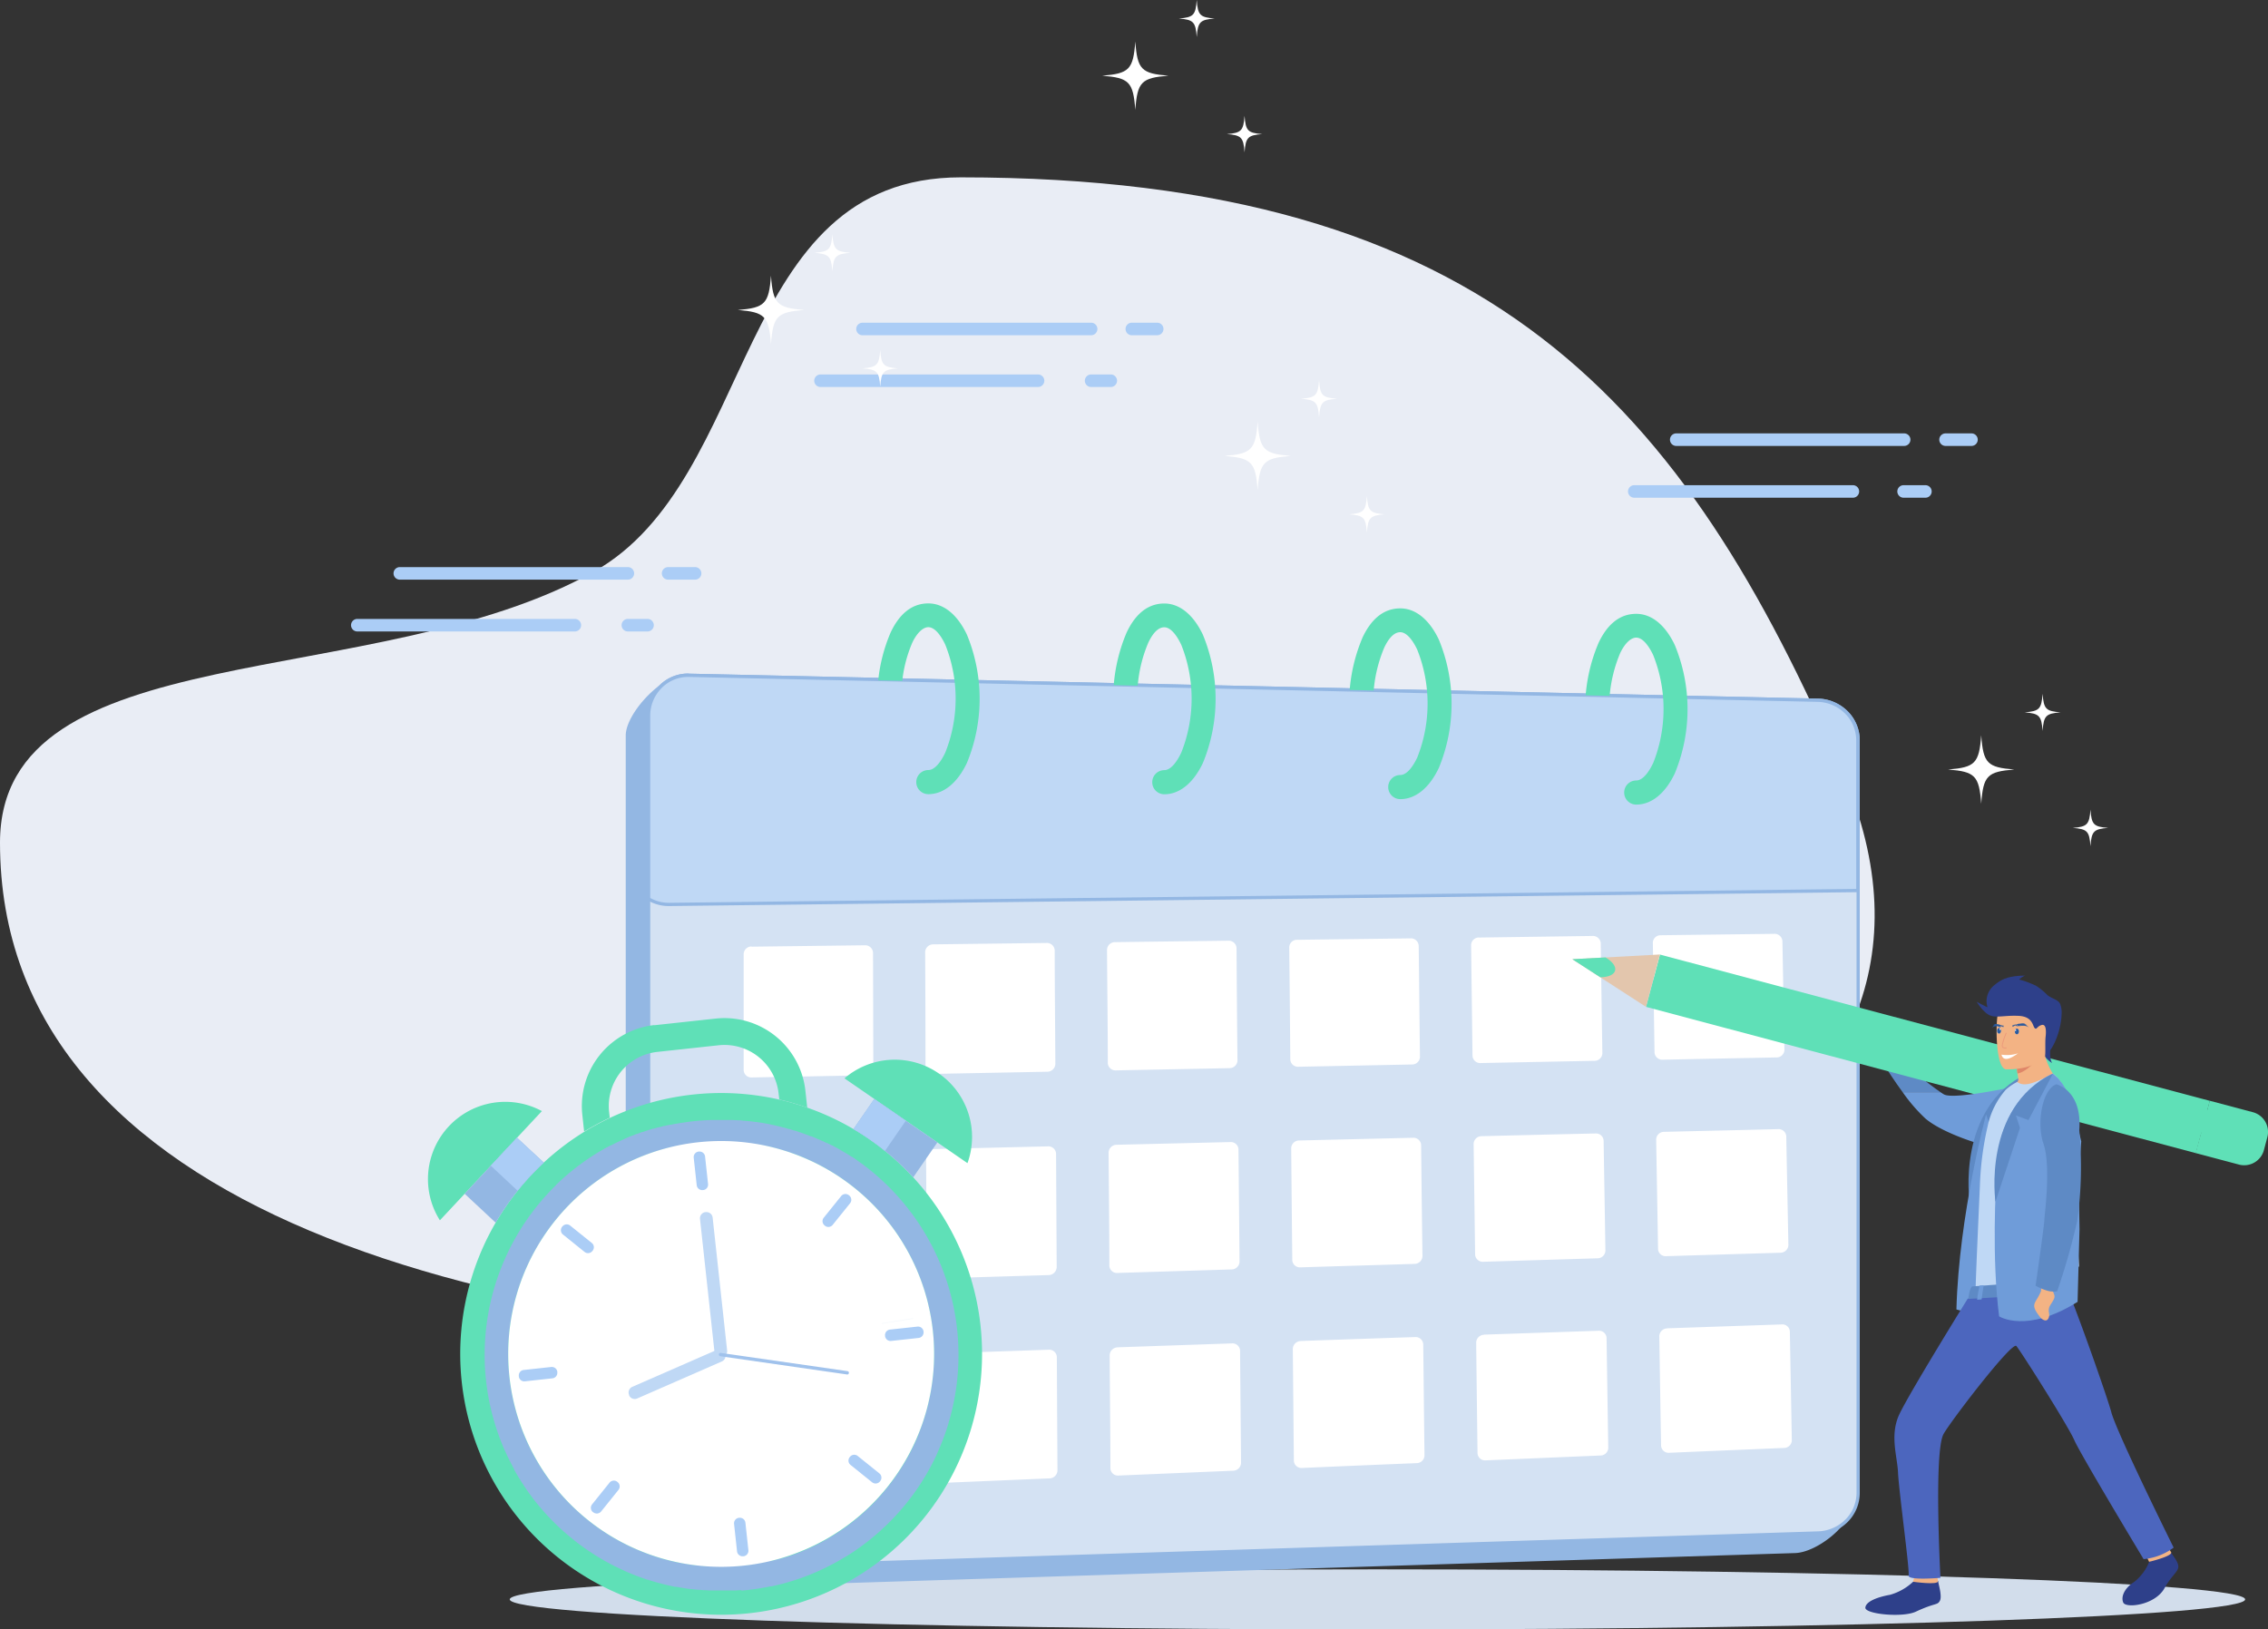 <svg xmlns="http://www.w3.org/2000/svg" viewBox="0 0 470 337.74"><rect x="0" y="0" width="470" height="337.74" fill="#333333" stroke="none"/><defs><style>.cls-1{fill:#e9edf5;}.cls-1,.cls-11,.cls-12,.cls-13,.cls-14,.cls-15,.cls-16,.cls-17,.cls-19,.cls-2,.cls-20,.cls-21,.cls-3,.cls-4,.cls-5,.cls-6,.cls-7,.cls-8,.cls-9{fill-rule:evenodd;}.cls-2{fill:#d2ddeb;}.cls-3{fill:#93b7e3;}.cls-4{fill:#d4e2f3;}.cls-5{fill:#fff;}.cls-6{fill:#bfd8f5;}.cls-10,.cls-7{fill:#5fe0b7;}.cls-8{fill:#5e8ac5;}.cls-9{fill:#f3b384;}.cls-11{fill:#e3c6ad;}.cls-12{fill:#6f9cd9;}.cls-13{fill:#2e408a;}.cls-14{fill:#df8668;}.cls-15{fill:#4c66be;}.cls-16{fill:#5c6298;}.cls-17{fill:#2a599c;}.cls-18{fill:#ec9a7b;}.cls-19{fill:#abcdf6;}.cls-20{fill:#a0c2ec;}.cls-21{fill:#f6f9fc;}</style></defs><g id="Layer_2" data-name="Layer 2"><g id="Layer_1-2" data-name="Layer 1"><path class="cls-1" d="M199.09,36.76c-47.32,0-41.92,62.66-76.08,81.76C77.79,143.8,0,131.28,0,174.66c0,76.17,100.9,103.76,210.86,103.76s203.77-42.24,171-118.2S309.05,36.76,199.09,36.76Z"/><path class="cls-2" d="M285.45,337.74c99,0,179.82-2.8,179.82-6.23s-80.78-6.23-179.82-6.23-179.82,2.8-179.82,6.23S186.41,337.74,285.45,337.74Z"/><path class="cls-3" d="M141.75,140,372,149.3a8.55,8.55,0,0,1,8.33,8.33l3.6,153.69c.1,4.58-7.35,10.45-11.93,10.59l-234,7.4a8.27,8.27,0,0,1-8.33-8.33V152.47C129.66,147.88,137.18,139.83,141.75,140Z"/><path class="cls-4" d="M142.73,140l234,5.17a8.42,8.42,0,0,1,8.33,8.33v156a8.45,8.45,0,0,1-8.33,8.33l-234,7.4a8.27,8.27,0,0,1-8.33-8.33V148.3A8.29,8.29,0,0,1,142.73,140Z"/><path class="cls-3" d="M142.74,139.63l234,5.17a9,9,0,0,1,6.14,2.61h0a8.51,8.51,0,0,1,2.52,6.06v156a8.51,8.51,0,0,1-2.51,6h0a9.06,9.06,0,0,1-6.15,2.63l-234,7.4h-.26a8.27,8.27,0,0,1-5.87-2.49,8.83,8.83,0,0,1-2.55-5.91h0V148.3h0v-.18h0a8.75,8.75,0,0,1,2.55-6,8.33,8.33,0,0,1,5.95-2.51h.18Zm234,5.85-234-5.17h-.17a7.7,7.7,0,0,0-5.47,2.31,8.11,8.11,0,0,0-2.35,5.51v.17h0V317.07a8.15,8.15,0,0,0,2.36,5.45,7.55,7.55,0,0,0,5.38,2.29h.24l234-7.4a8.39,8.39,0,0,0,5.69-2.44h0a7.81,7.81,0,0,0,2.31-5.55v-156a7.89,7.89,0,0,0-2.32-5.58h0A8.3,8.3,0,0,0,376.7,145.48Z"/><path class="cls-5" d="M155.76,196.22l23.48-.29a1.62,1.62,0,0,1,1.68,1.56l.06,23.79a1.69,1.69,0,0,1-1.69,1.6c-7.84.16-15.71.3-23.53.45a1.58,1.58,0,0,1-1.65-1.56v-24a1.62,1.62,0,0,1,1.65-1.59Zm0,42.85c7.84-.2,15.71-.37,23.57-.56A1.61,1.61,0,0,1,181,240c0,7.94,0,15.88,0,23.8a1.7,1.7,0,0,1-1.67,1.61l-23.64.71a1.55,1.55,0,0,1-1.65-1.53v-24a1.64,1.64,0,0,1,1.65-1.6Zm189.12-4.47c7.85-.19,15.71-.36,23.57-.56a1.59,1.59,0,0,1,1.72,1.45c.14,7.55.3,15.08.44,22.61a1.66,1.66,0,0,1-1.68,1.56l-23.63.71a1.57,1.57,0,0,1-1.7-1.45c-.12-7.59-.27-15.18-.39-22.78a1.63,1.63,0,0,1,1.67-1.54Zm-37.82.9q11.76-.3,23.57-.56a1.57,1.57,0,0,1,1.69,1.47c.12,7.62.26,15.23.37,22.84a1.63,1.63,0,0,1-1.67,1.56l-23.64.72a1.59,1.59,0,0,1-1.69-1.47c-.1-7.66-.21-15.34-.31-23a1.64,1.64,0,0,1,1.68-1.56Zm-37.83.89,23.58-.56a1.59,1.59,0,0,1,1.69,1.48q.12,11.55.28,23.08a1.66,1.66,0,0,1-1.67,1.58c-7.89.25-15.77.47-23.64.72a1.58,1.58,0,0,1-1.67-1.48q-.12-11.62-.22-23.25a1.64,1.64,0,0,1,1.65-1.57Zm-37.82.89,23.57-.56a1.58,1.58,0,0,1,1.67,1.5q.12,11.66.22,23.31a1.66,1.66,0,0,1-1.65,1.59l-23.64.73a1.57,1.57,0,0,1-1.69-1.5c0-7.81-.1-15.65-.16-23.48a1.68,1.68,0,0,1,1.68-1.59Zm-37.83.89,23.58-.56a1.59,1.59,0,0,1,1.69,1.52q.06,11.77.13,23.54a1.7,1.7,0,0,1-1.67,1.62l-23.64.71a1.57,1.57,0,0,1-1.69-1.51c0-7.89,0-15.81-.07-23.72a1.67,1.67,0,0,1,1.67-1.6Zm-37.82,43.71,23.66-.81a1.58,1.58,0,0,1,1.69,1.52c0,7.92,0,15.85,0,23.79a1.7,1.7,0,0,1-1.68,1.62l-23.7,1a1.54,1.54,0,0,1-1.67-1.5v-24a1.67,1.67,0,0,1,1.65-1.64Zm189.77-6.56,23.66-.8a1.55,1.55,0,0,1,1.72,1.43q.21,11.3.41,22.61a1.62,1.62,0,0,1-1.65,1.56l-23.7,1a1.57,1.57,0,0,1-1.74-1.42c-.14-7.6-.25-15.19-.37-22.79a1.67,1.67,0,0,1,1.67-1.57Zm-37.95,1.31,23.66-.8a1.56,1.56,0,0,1,1.69,1.45c.12,7.61.23,15.24.35,22.85a1.63,1.63,0,0,1-1.65,1.56l-23.7,1a1.57,1.57,0,0,1-1.74-1.43q-.15-11.52-.28-23a1.67,1.67,0,0,1,1.67-1.6Zm-38,1.32q11.81-.42,23.64-.81a1.58,1.58,0,0,1,1.72,1.47c.09,7.68.16,15.39.26,23.08a1.64,1.64,0,0,1-1.65,1.58q-11.86.48-23.71,1a1.57,1.57,0,0,1-1.71-1.45c-.08-7.76-.14-15.51-.22-23.26a1.68,1.68,0,0,1,1.67-1.6Zm-37.93,1.31,23.64-.81a1.57,1.57,0,0,1,1.69,1.48c.06,7.77.14,15.55.2,23.32a1.67,1.67,0,0,1-1.65,1.59l-23.71,1a1.56,1.56,0,0,1-1.71-1.46c0-7.84-.12-15.66-.15-23.5a1.69,1.69,0,0,1,1.69-1.61Zm-38,1.31q11.83-.4,23.66-.81a1.58,1.58,0,0,1,1.7,1.49q.06,11.78.13,23.56a1.69,1.69,0,0,1-1.68,1.62l-23.7,1a1.56,1.56,0,0,1-1.71-1.47q0-11.88-.07-23.74a1.7,1.7,0,0,1,1.67-1.62Zm150.5-86.72,23.48-.29a1.62,1.62,0,0,1,1.74,1.47l.42,22.62a1.63,1.63,0,0,1-1.68,1.53c-7.84.16-15.71.3-23.53.47a1.61,1.61,0,0,1-1.71-1.48q-.18-11.4-.35-22.79a1.59,1.59,0,0,1,1.63-1.53Zm-37.7.48L330,194a1.62,1.62,0,0,1,1.72,1.48q.16,11.43.34,22.86a1.62,1.62,0,0,1-1.67,1.54l-23.53.46a1.59,1.59,0,0,1-1.71-1.48q-.15-11.52-.29-23a1.6,1.6,0,0,1,1.65-1.54Zm-37.69.47c7.82-.11,15.64-.19,23.49-.3A1.62,1.62,0,0,1,294,196c.1,7.69.16,15.4.26,23.09a1.62,1.62,0,0,1-1.67,1.55l-23.53.47a1.58,1.58,0,0,1-1.67-1.5q-.09-11.64-.22-23.27a1.6,1.6,0,0,1,1.63-1.55Zm-37.67.48c7.82-.11,15.64-.19,23.48-.3a1.62,1.62,0,0,1,1.68,1.52q.07,11.67.19,23.33a1.64,1.64,0,0,1-1.65,1.57l-23.53.46a1.59,1.59,0,0,1-1.69-1.51c0-7.84-.12-15.67-.16-23.49a1.64,1.64,0,0,1,1.68-1.58Zm-37.7.46,23.49-.29a1.61,1.61,0,0,1,1.69,1.53c0,7.87.1,15.72.13,23.57a1.67,1.67,0,0,1-1.69,1.59l-23.53.45a1.59,1.59,0,0,1-1.69-1.52q0-11.88-.07-23.74A1.66,1.66,0,0,1,193.45,195.74Z"/><path class="cls-6" d="M142.73,140l234,5.17a8.42,8.42,0,0,1,8.33,8.33v31.11h0l-246.35,2.88a8.14,8.14,0,0,1-4.26-1.14v-38A8.29,8.29,0,0,1,142.73,140Z"/><path class="cls-3" d="M142.74,139.63l234,5.17a9,9,0,0,1,6.14,2.61,8.51,8.51,0,0,1,2.52,6.06v31.45H385l-246.35,2.88a8.27,8.27,0,0,1-2.29-.29,8.44,8.44,0,0,1-2.14-.9l-.17-.1V148.3h0v-.18h0a8.75,8.75,0,0,1,2.55-6,8.33,8.33,0,0,1,5.95-2.51h.18Zm234,5.85-234-5.17h-.18a7.69,7.69,0,0,0-5.46,2.31,8.11,8.11,0,0,0-2.35,5.51v.17h0v37.83a8.17,8.17,0,0,0,1.81.73,7.73,7.73,0,0,0,2.11.27l246-2.88V153.47a7.89,7.89,0,0,0-2.32-5.58A8.32,8.32,0,0,0,376.7,145.48Z"/><path class="cls-7" d="M328.6,144.11a34.73,34.73,0,0,1,2.68-10.88c1.64-3.48,4.12-6,7.8-6,3.3,0,6.11,2.48,8,6.49a34.84,34.84,0,0,1,0,26.56c-1.89,4-4.7,6.49-8,6.49a2.48,2.48,0,1,1,0-5c1.2,0,2.46-1.4,3.52-3.64a30.2,30.2,0,0,0,0-22.33c-1.06-2.25-2.32-3.64-3.52-3.64s-2.45,1.36-3.32,3.19a29.11,29.11,0,0,0-2.19,8.88l-5-.11ZM182,141a33.74,33.74,0,0,1,2.58-9.93c1.64-3.47,4.12-6,7.8-6,3.29,0,6.11,2.48,8,6.49a34.84,34.84,0,0,1,0,26.56c-1.89,4-4.71,6.49-8,6.49a2.49,2.49,0,1,1,0-5c1.2,0,2.46-1.39,3.52-3.64a30.2,30.2,0,0,0,0-22.33c-1.06-2.25-2.32-3.64-3.52-3.64s-2.45,1.36-3.32,3.2a27.62,27.62,0,0,0-2.08,7.91l-5-.1Zm48.8,1a34.9,34.9,0,0,1,2.68-10.91c1.64-3.47,4.12-6,7.8-6,3.29,0,6.11,2.48,8,6.48a34.87,34.87,0,0,1,0,26.57c-1.89,4-4.71,6.49-8,6.49a2.49,2.49,0,0,1,0-5c1.2,0,2.46-1.39,3.52-3.64a30.2,30.2,0,0,0,0-22.33c-1.06-2.25-2.32-3.64-3.52-3.64-1.35,0-2.45,1.36-3.32,3.19a29,29,0,0,0-2.19,8.9l-5-.1Zm48.9,1a34.84,34.84,0,0,1,2.68-10.9c1.64-3.47,4.12-6,7.8-6,3.29,0,6.11,2.48,8,6.49a34.84,34.84,0,0,1,0,26.56c-1.89,4-4.71,6.49-8,6.49a2.49,2.49,0,0,1,0-5c1.2,0,2.46-1.39,3.52-3.63a30.22,30.22,0,0,0,0-22.34c-1.06-2.24-2.32-3.63-3.52-3.63-1.35,0-2.45,1.35-3.32,3.19a29.17,29.17,0,0,0-2.19,8.89Z"/><path class="cls-8" d="M402.13,226.38c-2.63-1.8-8.25-6.37-8.25-6.37l-2.73,1.79s1.36,2.16,3.14,4.58Z"/><path class="cls-9" d="M370.65,213.28a31,31,0,0,0-3-3.23,5.68,5.68,0,0,0-3,.51,2.89,2.89,0,0,0-.26,2.35c.24.37,1.14,0,1.55.19a4.8,4.8,0,0,1,.9.73,14.57,14.57,0,0,0,1.51,1.08Z"/><rect class="cls-10" x="393.9" y="159.47" width="11.22" height="117.91" transform="translate(85.72 548.35) rotate(-75.1)"/><rect class="cls-10" x="397.1" y="159.47" width="4.83" height="117.91" transform="matrix(0.26, -0.97, 0.97, 0.26, 85.7, 548.33)"/><polygon class="cls-11" points="341.1 208.69 325.84 198.82 343.99 197.84 341.1 208.69"/><path class="cls-7" d="M457.93,228.16l8.94,2.37a4.24,4.24,0,0,1,3,5.16l-.72,2.7a4.23,4.23,0,0,1-5.15,3L455,239Z"/><path class="cls-7" d="M332.72,198.45l-6.88.37,5.79,3.74c1.63,0,2.84-.52,3.07-1.38S334.12,199.28,332.72,198.45Z"/><path class="cls-12" d="M419.71,224.76s-14.75,3.36-16.9,2.06c-.19-.11-.42-.26-.68-.44h-7.84a34.74,34.74,0,0,0,4.69,5.44c3.33,2.85,10.16,4.93,10.16,4.93Z"/><path class="cls-13" d="M425.08,215.89c-1.18-.55-2-.43-2.44.35a5.64,5.64,0,0,0,2.62,4.1C424.78,219.53,424.72,218.05,425.08,215.89Z"/><path class="cls-8" d="M420,222.54,415,232.16l-1.22.09-.54,1.53-5.08,15.32S405.31,229.64,420,222.54Z"/><path class="cls-12" d="M411.58,231s-5.61,20.68-6.15,40.41c0,0,4.65,1.62,12,.33S411.58,231,411.58,231Z"/><path class="cls-9" d="M415.49,226.44c4.21,1.33,11.5-2.26,11.5-2.26a5.65,5.65,0,0,1-1.56-1.64,13.64,13.64,0,0,1-2.12-7.33l-3.26,2.62-2.21,1.79a26.85,26.85,0,0,0,.25,2.89c.05.33.1.7.16,1.08a.78.78,0,0,1-.36.79A10,10,0,0,0,415.49,226.44Z"/><path class="cls-6" d="M409.43,267.11a14,14,0,0,0,2.05,0c1.59,0,4.77-.54,8.67-.94a29.24,29.24,0,0,0,9.33-2.69c.42-.19,1.37-.7,1.35-1.16s-.07-1.25-.13-2.17a115.92,115.92,0,0,1-.23-15.19c.07-1.19.1-2.37.11-3.54,0-8.68-1.69-16.31-5.15-18.89a28.37,28.37,0,0,1-4.08,1.88c-1.64.53-2.48.42-3.33-.14a10.2,10.2,0,0,0-2.35,1.59,16.66,16.66,0,0,0-3.76,7.54,64.29,64.29,0,0,0-1.62,12.5C410.19,248.35,409.33,267,409.43,267.11Z"/><path class="cls-14" d="M417.84,219.62a26.85,26.85,0,0,0,.25,2.89c2.45-.42,5.23-4.38,5.23-4.38a7.87,7.87,0,0,0-3.27-.3Z"/><path class="cls-9" d="M415.62,221.64s8.21.46,9-4.85,2.43-8.69-3-9.81-6.75.74-7.44,2.44S413.43,221.13,415.62,221.64Z"/><path class="cls-13" d="M423.71,218.87c.27.24.06-2.73.2-3.93s.14-2.77-.84-2.48-1,1.07-1.43.62-.4-2.38-3.31-2.52-4.64.48-6-.12-2.71-2.81-2.71-2.81,1.67.91,2.25,1.14a4.23,4.23,0,0,1,1.6-4.71c2.65-2.16,5.63-1,8.39.22a12.64,12.64,0,0,1,2.4,1.95c.91.76,2.21.94,2.64,1.8a4.93,4.93,0,0,1,.33,2.17C427.16,213.16,425.7,217.54,423.71,218.87Z"/><path class="cls-13" d="M396.45,327.86a11.57,11.57,0,0,1-4.78,2.7c-2.37.42-5,1.31-5.11,2.66s7.7,2.12,10.45.84c4.09-1.91,4.48-1.28,5-2.28s-.4-3.74-.36-4.06S396.45,327.86,396.45,327.86Z"/><path class="cls-9" d="M396.75,326.74l-.3,1.12c.05,0,5.29.75,5.16-.14-.1-.72-.26-1.5-.26-1.5Z"/><path class="cls-13" d="M445.36,323.77a10.05,10.05,0,0,1-3.1,4.13c-1.94,1.23-2.79,3-2.26,4.26s6.62.56,8.57-3c1.33-2.46,2.85-3.38,2.85-4.45s-1.4-2.58-1.5-2.89S445.36,323.77,445.36,323.77Z"/><path class="cls-9" d="M444.88,322.72l.48,1c.05,0,5-1.2,4.56-2a7.4,7.4,0,0,0-1-1.28Z"/><path class="cls-15" d="M407.75,269.22s-11.93,19.25-14.14,23.91c-2.05,4.32-.42,8.75-.28,12.09.17,3.83,2.44,20.21,2.19,21.32s6.6.5,6.6.5-1.4-26,.63-29.78c1.35-2.5,14.2-19.3,15.1-18.27s10.67,16.46,12,19.49c1.21,2.84,14.37,24.69,14.37,24.69a12.4,12.4,0,0,0,6.23-2.39s-11.9-24-12.94-28.14c-.53-2.08-5.57-16.71-9.32-26.14C426.19,261.51,407.75,269.22,407.75,269.22Z"/><path class="cls-8" d="M408.62,266.65s-.49.47-.73,2.58c0,0,19.05-1,21.1-1.66,0,0,.2-2.33-.22-2.39S408.62,266.65,408.62,266.65Z"/><path class="cls-12" d="M410.22,266.46s-.45,2.13-.5,2.94l.93-.06s.34-2.68.46-2.95Z"/><path class="cls-16" d="M417.66,265.31s-2.72.29-3.62.5l.12,2.76,3.56-.35Z"/><path class="cls-12" d="M430.54,269.84c-10.63,6.66-16.26,3-16.26,3-1.56-12.16-.7-26.83-.49-30.41.51-15.72,11.64-19.91,11.64-19.91l1.1,1,.92,1.19L429,227.2l2.3,9.38-.54,6.68.18,11.51Z"/><path class="cls-9" d="M422.86,265.9a5.42,5.42,0,0,1,.09,1.73c-1.09,2.73-2.47,2.51-.07,5.5,0,0,1.08,1.16,1.61.14s-.41-1.51.47-2.87c1-1.57,1-1.59.33-3l-.13-1.55Z"/><path class="cls-8" d="M424.35,267.55a11.43,11.43,0,0,1-2.51-1.06s1.79-12.47,1.82-13.68c0-.78,1.41-11-.17-15.68s-.1-11.51,2.66-12.38c0,0,5.39,1.2,4.74,9.54a81.42,81.42,0,0,1-.41,18.71,137.53,137.53,0,0,1-4.18,14.66A4.88,4.88,0,0,1,424.35,267.55Z"/><path class="cls-8" d="M425.43,222.54l-5.07,9.62-2.6-.95.84,2.57-5.08,15.32S410.71,229.64,425.43,222.54Z"/><path class="cls-13" d="M419.64,206.91c-2.87,1.45-5.11,1.57-7.55-.23,1.12-2.14,1.54-4.39,7.55-4.47Q416.19,203.88,419.64,206.91Z"/><path class="cls-6" d="M417.91,213.21c.23,0,.43.2.46.52s-.15.61-.38.64-.43-.2-.46-.52S417.68,213.24,417.91,213.21Z"/><path class="cls-17" d="M418,214.37c.23,0,.4-.32.38-.64s-.23-.55-.46-.52a.37.37,0,0,0-.25.16h0c.08,0,.14.06.15.17a.2.2,0,0,1-.12.21c-.08,0-.14-.07-.15-.17v0a.8.8,0,0,0,0,.31C417.56,214.17,417.76,214.41,418,214.37Z"/><path class="cls-17" d="M417.18,212.82l0,0a.68.68,0,0,1,.09-.17.34.34,0,0,0-.06.06l-.05.1a.43.43,0,0,1,0-.11.56.56,0,0,0,0,.12.54.54,0,0,1,.05-.22.33.33,0,0,0-.08.2.15.15,0,0,1,0-.09.12.12,0,0,0,0,.1l0,0s0,0,0,.06a.5.5,0,0,1-.14-.27.37.37,0,0,0,.05.11,1.1,1.1,0,0,1,0-.18.58.58,0,0,1,0,.14.34.34,0,0,0,0,.12.61.61,0,0,1,0-.27v0a.71.71,0,0,0,0,.15c0-.08,0-.17.07-.23a1,1,0,0,0,0,.1s.05-.12.11-.12a.44.44,0,0,0-.08.1.26.26,0,0,0,0,.15.33.33,0,0,1,.23-.28s-.12.08-.13.12h0l-.06.08s0,0,0,.06a.1.1,0,0,0,0,0v0h0a.39.39,0,0,1,.12-.23.56.56,0,0,1,.2-.11h0l0,0a.47.47,0,0,0-.26.29h0a.57.57,0,0,1,.08-.13l.12-.11a.56.56,0,0,1,.3-.08.56.56,0,0,0-.21.06.33.33,0,0,0-.17.12l.07,0a1.34,1.34,0,0,1,.54-.16.92.92,0,0,0-.29.11l.05,0,0,0,0,0a.72.72,0,0,0-.23.23.23.23,0,0,1,.07-.07l.07-.06a.91.91,0,0,1,.16-.11,1.35,1.35,0,0,1,.35-.14.1.1,0,0,0-.05,0,2.87,2.87,0,0,1,.53-.11l-.21.05-.06,0,.2,0a2.35,2.35,0,0,1,.6-.08,1,1,0,0,1,.45.08.88.88,0,0,1,.28.17l.07.07c-.06,0-.2-.18-.34-.21a2,2,0,0,1,.53.43l-.14-.13-.15-.11a1.65,1.65,0,0,0-.37-.2.67.67,0,0,0,.14.09,4.89,4.89,0,0,1,.74.55l.1.1-.15-.11a1.81,1.81,0,0,0-.54-.31,4.66,4.66,0,0,1,.55.33l-.32-.18a1.86,1.86,0,0,0-.37-.14,3,3,0,0,1,.69.35l-.18-.09-.19-.08a1.55,1.55,0,0,0-.42-.12,2.1,2.1,0,0,0-.56,0l-.17,0a.8.8,0,0,1,.15,0l.33,0h.17a2.21,2.21,0,0,0-.35,0h0a.75.75,0,0,0-.26,0l-.24.08a.1.1,0,0,0,.05,0l-.18,0,.22-.09-.14,0-.22.07a.93.93,0,0,1-.23,0l.13,0,.12,0,.06,0,.18-.08a1.1,1.1,0,0,1,.53-.11,1.08,1.08,0,0,0-.55.09l-.25.11-.06,0-.18.07h0a.37.37,0,0,1-.11.05c.06-.06.21-.11.26-.19a.7.7,0,0,0-.16.1l-.05,0a.66.66,0,0,1,.18-.19l.07-.05c-.06,0-.13.07-.17.11a.44.44,0,0,0-.12.15h0l.05-.1a1.46,1.46,0,0,0-.09.13.84.84,0,0,1,.06-.14l0,0a.88.88,0,0,1,.27-.24.59.59,0,0,0-.29.22.47.47,0,0,1-.07.12l0-.08h0l0,.05a.67.67,0,0,1,.13-.22l-.06,0-.05.06a.8.8,0,0,0-.08.16s0-.07,0-.1h0s0,.06-.06.09v-.06l0,.06c0-.06,0-.09,0-.14a.23.23,0,0,0-.06.12.11.11,0,0,1,0-.08l-.05.05,0,0a.45.45,0,0,1,.06-.12.32.32,0,0,0-.1.13.54.54,0,0,1,.08-.19c-.05,0-.08.16-.11.19v-.07h0l0,.07v-.08s0,.05,0,.08a.54.54,0,0,1,0-.11v0s0,.05-.05.08l0-.07h0Z"/><path class="cls-6" d="M414.22,213.08c-.22,0-.37.32-.35.64s.21.56.43.52.37-.32.34-.64S414.43,213.05,414.22,213.08Z"/><path class="cls-17" d="M414.3,214.24c-.22,0-.41-.2-.43-.52s.13-.61.35-.64a.31.31,0,0,1,.24.08h0c-.07,0-.12.11-.11.21s.07.18.14.17.12-.1.11-.21v0a.65.65,0,0,1,.07.29C414.67,213.92,414.51,214.21,414.3,214.24Z"/><path class="cls-17" d="M415.12,212.9l0,0a.87.87,0,0,0-.07-.17.13.13,0,0,1,0,.06.3.3,0,0,1,0,.1s0-.07,0-.1a.36.36,0,0,1,0,.11.53.53,0,0,0,0-.22.52.52,0,0,1,.06.2.28.28,0,0,0,0-.09.34.34,0,0,1,0,.1l0,0s0,0,0,.06a.55.55,0,0,0,.1-.27.36.36,0,0,1,0,.11.55.55,0,0,0,0-.18s0,.1,0,.14a.68.68,0,0,1,0,.12,1.2,1.2,0,0,0,0-.27v0a.75.75,0,0,1,0,.15.44.44,0,0,0-.06-.23.42.42,0,0,1,0,.1s0-.11-.09-.12a.44.44,0,0,1,.06.1.25.25,0,0,1,0,.15c0-.16-.09-.25-.16-.28a.54.54,0,0,1,.09.12h0s0,0,0,0a.59.59,0,0,1,0,.08s0,0,0,.06v.05h0a.45.45,0,0,0-.1-.23.36.36,0,0,0-.14-.11h0l0,0a.41.41,0,0,1,.18.29h0a.31.31,0,0,0-.06-.13.44.44,0,0,0-.08-.1.36.36,0,0,0-.22-.09l.15.06a.28.28,0,0,1,.12.12l-.05,0a.89.89,0,0,0-.38-.16.84.84,0,0,1,.21.11h-.05a.05.05,0,0,1,0,0l0,0a.48.48,0,0,1,.17.22l-.05-.07,0-.06a1.06,1.06,0,0,0-.12-.1.89.89,0,0,0-.25-.14s0,0,0,0-.2-.09-.39-.11l.15.05.05,0-.14,0a1.26,1.26,0,0,0-.43-.08.49.49,0,0,0-.33.08.79.79,0,0,0-.2.17l0,.07s.14-.18.24-.21a1.53,1.53,0,0,0-.37.43l.09-.13a1.14,1.14,0,0,0,.11-.11,1.21,1.21,0,0,1,.26-.2.43.43,0,0,1-.1.09,4.55,4.55,0,0,0-.52.55l-.07.11s.08-.1.11-.12a1.24,1.24,0,0,1,.38-.31,3.12,3.12,0,0,0-.39.33l.23-.18a.94.94,0,0,1,.26-.14,2,2,0,0,0-.49.35l.13-.09.13-.08a.94.94,0,0,1,.3-.12,1.08,1.08,0,0,1,.4,0l.12,0a.2.2,0,0,0-.11,0,.85.85,0,0,0-.23,0h-.12a.75.75,0,0,1,.24,0h0a.68.68,0,0,1,.19,0l.16.09,0,0,.13.05-.16-.09s.07,0,.1,0l.16.06a.32.32,0,0,0,.16,0l-.09,0-.09,0s0,0,0,0l-.13-.08c-.08,0-.3-.14-.38-.11.11-.05.32,0,.4.1l.17.11.05,0a.57.57,0,0,0,.13.08v0h0l.08,0c0-.06-.15-.11-.19-.19a1.06,1.06,0,0,1,.12.1l0,0a.91.91,0,0,0-.13-.19l-.05,0s.09.07.12.11a1.19,1.19,0,0,1,.09.15h0l0-.11s.06.11.06.14a.47.47,0,0,0,0-.14l0,0a1,1,0,0,0-.2-.24c.06,0,.17.14.21.22s0,.09,0,.12l0-.08h0l0,0a.5.5,0,0,0-.09-.22l0,0,0,.06.06.17a.36.36,0,0,0,0-.1h0a.59.59,0,0,1,0,.08v-.06l0,.06,0-.13a.38.38,0,0,1,.05.11s0-.05,0-.08l0,.05,0,0a.25.25,0,0,0,0-.12s.05.08.07.14a.39.39,0,0,0-.06-.2s.06.16.08.19v-.06h0l0,.06v-.08a.41.41,0,0,0,0,.08s0-.07,0-.1h0a.59.59,0,0,0,0,.08l0-.07h0Z"/><path class="cls-18" d="M415.76,217.31l-.05,0-.15,0c-.24,0-.68,0-.73-.6a11.32,11.32,0,0,1,.84-2.63.09.09,0,0,1,.13.13,14.27,14.27,0,0,0-.79,2.48c0,.41.31.43.55.44a.43.43,0,0,1,.25,0,.1.1,0,0,1,0,.13A.12.12,0,0,1,415.76,217.31Z"/><path class="cls-5" d="M418.2,218.32q-2.94,2.18-3.43.28A7.39,7.39,0,0,0,418.2,218.32Z"/><path class="cls-7" d="M203.2,274.81a54.07,54.07,0,1,1-59.58-47.94A54.07,54.07,0,0,1,203.2,274.81Z"/><path class="cls-3" d="M153.58,329.6l-.36,0-.81.05-.41,0-.78,0-.39,0h-2.59l-.84,0-.39,0-.77-.05-.39,0-.84-.07-.28,0-1.13-.12-.19,0-.93-.12-.34-.05-.78-.13-.36-.06-.81-.15-.3,0c-.73-.15-1.46-.31-2.19-.49l-.29-.07-.79-.21-.34-.09-.77-.22-.31-.09-.95-.3-.1,0-1.07-.37-.2-.07-.84-.31-.29-.11-.77-.31-.28-.11-.84-.36-.18-.08-1-.47h0l-1-.47-.23-.11-.76-.39-.26-.14-.77-.42-.2-.11c-.66-.37-1.3-.75-1.93-1.14l-.19-.12-.74-.48-.24-.16c-.24-.16-.48-.31-.71-.48l-.22-.14-.87-.63h0l-.92-.68-.09-.08-.77-.6-.21-.17-.66-.55-.21-.17-.73-.63-.1-.09q-.84-.75-1.65-1.53l-.17-.17-.62-.62-.19-.2-.62-.64-.15-.16c-.51-.55-1-1.11-1.49-1.68l-.13-.16c-.2-.23-.38-.46-.57-.69l-.19-.23c-.17-.22-.35-.44-.52-.67l-.17-.21-.62-.84,0,0-.66-.93-.1-.15-.52-.77c0-.09-.11-.17-.16-.25l-.45-.7-.16-.26-.48-.79a1.4,1.4,0,0,0-.1-.16c-.19-.33-.38-.66-.56-1l0-.06-.49-.92c0-.09-.09-.18-.14-.26l-.37-.74-.15-.3c-.13-.25-.25-.5-.37-.76l-.12-.26c-.16-.34-.31-.69-.46-1h0a49.2,49.2,0,0,1,7.7-51.47h0l.57-.66.08-.09.71-.78.08-.09.74-.78.07-.06q.38-.41.78-.78l0-.05.82-.78,0,0,.86-.78,0,0,.86-.75,0,0,.85-.7.09-.06c.27-.23.55-.45.83-.66l.1-.08.85-.63.11-.08.85-.61.11-.07.87-.59.12-.07c.29-.2.58-.38.88-.57l.12-.07.9-.55.11-.06.93-.54.1-.05,1-.52.08,0,1-.51,0,0,1.07-.51h0l1.09-.49h0c.35-.16.71-.31,1.07-.45l.06,0,1-.41.1,0,1-.38.11,0,1-.34.14-.05,1-.31.14,0,1-.29.14,0,1-.27.14,0q.54-.14,1.08-.24l.12,0,1.11-.22.11,0,1.14-.2h.08l1.19-.18h0c.41-.06.82-.11,1.24-.15s.83-.09,1.25-.12h0l1.19-.08h.09l1.15-.05H148l1.12,0h1.38l1.08,0h.15l1.08.06H153q.54,0,1.08.09h.14l1.08.11.12,0,1.09.14.1,0,1.12.17h.07l1.14.21h0l1.17.24h0c.39.08.77.17,1.15.27h.06l1.09.29.09,0,1,.3.11,0,1,.32.12,0,1,.34.14.05c.33.11.65.23,1,.36l.13.05,1,.38.13,0,1,.41.12.06,1,.43.12.05,1,.47.09,0,1,.5.06,0,1,.55h0l1,.58,0,0,1,.59,0,0q.47.28.93.6l.08,0c.3.19.59.39.89.6l.09.07c.29.2.58.4.86.61l.1.07.7.52h0a49.22,49.22,0,0,1,18.55,48.62h0c-.07.37-.15.74-.23,1.11l-.06.28c-.07.27-.13.55-.2.82,0,.11-.05.22-.08.33s-.13.53-.2.79c0,.1-.06.2-.08.29-.1.34-.19.67-.29,1l0,.07c-.11.36-.22.73-.34,1.09l-.06.18-.3.87c0,.1-.07.19-.1.29l-.29.78c0,.09-.07.18-.11.28-.11.29-.22.58-.34.87l-.07.16c-.14.35-.29.7-.44,1.05l0,0c-.14.32-.28.64-.43,1a2.56,2.56,0,0,1-.11.24c-.12.26-.25.52-.37.77-.05.09-.09.18-.13.26l-.41.8c0,.06-.07.12-.1.19-.35.66-.71,1.31-1.09,1.95l-.12.2c-.15.25-.3.5-.46.75l-.15.24c-.15.25-.31.49-.47.74l-.13.2c-.41.63-.84,1.24-1.28,1.85l-.08.11-.58.77-.16.21c-.18.23-.36.45-.53.68l-.17.21-.62.75-.08.09-.75.87v0c-.24.26-.48.53-.73.79l-.17.19c-.2.21-.39.42-.59.62l-.21.21-.62.62c0,.06-.11.11-.16.16-.53.52-1.08,1-1.63,1.52l-.18.16-.66.57-.23.19-.66.55-.2.16q-.42.35-.84.66l0,0c-.3.23-.6.46-.91.68l-.15.12-.75.52-.25.18-.68.46-.26.17-.76.48-.18.12-1,.58-.09.06-.86.49-.28.16-.71.38-.31.16-.73.37-.27.14c-.67.33-1.34.64-2,.94l-.28.12-.76.32-.33.13-.74.29-.33.13-.88.32-.18.06-1.07.36-.28.08-.8.25-.37.11-.74.21-.38.1-.81.2-.3.08-1.12.25-.22,0-.9.18-.38.07-.78.13-.4.07-.8.12-.36.05-1.16.14-1.16.11ZM187,257.45l-.14-.21c-.34-.55-.69-1.09-1.06-1.62,0-.07-.09-.14-.14-.21l-.44-.61-.14-.19c-.18-.26-.37-.51-.57-.76a.64.64,0,0,0-.1-.13l-.49-.63-.18-.22-.49-.6-.12-.14-.61-.71-.17-.19-.49-.53-.19-.21-.65-.68-.05-.05-.61-.61-.23-.22-.49-.47-.21-.19-.67-.61-.19-.17-.53-.46-.25-.21-.55-.45-.18-.15-.71-.56-.25-.19-.52-.39-.27-.19-.73-.53-.15-.1-.63-.42-.29-.19-.54-.35-.26-.16-.77-.47-.26-.15-.56-.32-.31-.18-.63-.34-.19-.1-.81-.42-.29-.14-.58-.28-.3-.14-.83-.38-.18-.08-.69-.29-.32-.13c-.2-.09-.41-.17-.63-.25l-.26-.1-.86-.32L164,239l-.65-.22-.31-.1c-.25-.09-.51-.17-.76-.24l-.16-.05-.89-.26-.3-.08-.66-.17-.3-.08-.91-.21-.2,0-.75-.16-.31-.06-.73-.13-.24,0-.94-.15-.25,0-.74-.1-.3,0-.88-.1h-.09l-1-.08-.3,0-.74,0h-.27l-1,0h-1.31l-.83,0H148l-1,0h-.27l-.78.06-.28,0-1,.1-1,.12-.29,0-.77.12-.26,0-1,.17-.18,0-.81.16-.29.06-.81.19-.18,0c-.32.07-.63.15-.95.24l-.26.07-.72.2-.28.08-.93.29-.09,0-.84.29-.29.1-.69.25-.25.09-.88.34-.23.1-.68.28-.29.13-.7.31-.19.09-.84.4-.27.14-.61.31-.28.14-.82.45-.14.08-.69.39-.28.17-.59.35-.24.15-.77.49-.23.16-.56.38-.29.19-.61.44-.15.11-.73.55-.26.2c-.17.13-.35.26-.51.4l-.26.2-.7.58-.16.14-.55.47-.26.23-.48.44-.22.2-.65.62-.22.22-.46.46-.23.24-.53.55-.12.13c-.21.22-.41.45-.61.67s-.14.17-.22.25l-.42.49-.2.24-.58.69-.14.19c-.15.19-.3.37-.44.56l-.21.26-.41.56-.15.2-.53.74-.16.24-.38.56c-.06.09-.12.18-.17.27-.16.24-.32.48-.47.72l0,.07c-.17.26-.33.53-.49.8,0,.08-.09.16-.14.24L111,259l-.12.22c-.16.27-.31.54-.45.82l-.09.17c-.12.23-.24.46-.35.69a2,2,0,0,0-.13.25c-.12.24-.23.48-.34.71l-.08.15-.39.87-.09.22-.3.69a2.44,2.44,0,0,1-.1.24q-.36.88-.69,1.8a2.25,2.25,0,0,1-.08.24,44.24,44.24,0,0,0,1.58,33.1l.12.25c.1.21.21.43.31.65l.15.29c.1.21.21.42.32.63l.13.26c.15.29.3.57.46.85v0h0l.48.84.16.27.35.58.19.3.36.56.17.27c.17.25.33.5.5.74l.06.09.54.76.21.28.38.51c.08.1.15.2.23.29l.39.51.22.27.53.64.14.16.56.66.24.26.42.46a3.45,3.45,0,0,0,.26.28l.42.44.26.27.54.54.25.24.56.54.29.26.43.39.3.27.45.39.29.25.58.48.28.22.61.48.32.24.45.34.34.25.47.33.32.22c.2.15.41.28.62.42l.31.21.64.41.34.21.49.3.36.21.5.29.34.19.67.36.31.17.69.35.35.17.53.26.37.17.54.25.35.15.73.31.28.12.76.3.34.13.57.21.38.13.59.21.34.11.82.26.18.05.85.25.34.09.63.16.36.09.63.15.34.08.87.18.17,0,.89.16.34.06.66.1.36.06.67.09.33,0,.95.1h.07l1,.08.33,0,.69,0,.37,0,.7,0h1.34l1,0H151l.71,0,.37,0,.72-.05.32,0,1-.1c.35,0,.69-.07,1-.12l.32-.05.71-.1.36-.06.71-.12.32-.06,1-.2h0L187,257.45ZM157.66,324l1-.2-1,.2Zm2-.42.31-.08.68-.17.35-.09.67-.19L162,323l.93-.29H163l.91-.3.31-.11.64-.23.35-.13.62-.24.32-.13.83-.35.16-.07.81-.36.31-.15.59-.28.33-.17.58-.29.31-.16.78-.42.16-.09.75-.44.31-.18.53-.32.34-.21.51-.33.31-.2c.23-.15.46-.3.68-.46l.25-.17.65-.46.3-.22.48-.36.32-.25.47-.36.3-.24.6-.5.27-.23.57-.5.29-.25.43-.4.3-.28c.15-.13.29-.27.42-.4l.29-.27.54-.54.26-.27.51-.54.27-.29.38-.42.28-.32c.13-.14.25-.28.37-.43l.26-.3.49-.6.22-.27.47-.6.23-.3.36-.48.24-.32.33-.48c.08-.1.15-.21.23-.32l.43-.64.19-.29.42-.65.19-.31.32-.52.19-.33c.11-.18.21-.36.31-.54l.18-.31.41-.76.1-.19c.13-.25.26-.49.38-.74l.15-.31c.1-.19.19-.39.28-.58l.16-.33c.09-.19.18-.39.26-.58s.1-.21.14-.32c.13-.28.25-.57.37-.86l0-.1.33-.83.11-.3c.08-.21.16-.42.23-.62l.12-.34.22-.64c0-.1.07-.2.1-.29.1-.31.2-.62.29-.94h0v0c.09-.3.18-.61.26-.92,0-.09,0-.19.08-.28l.18-.69.08-.32c.06-.23.11-.47.16-.7l.06-.27A44.24,44.24,0,0,0,187,257.45l-27.35,66.12Zm31.77-29.3c.1-.31.2-.62.29-.94Z"/><path class="cls-5" d="M193.32,275.88a44.13,44.13,0,1,1-48.63-39.12A44.13,44.13,0,0,1,193.32,275.88Z"/><path class="cls-19" d="M145.73,246.67h-.08a1.15,1.15,0,0,1-1.27-1l-.62-5.71a1.16,1.16,0,0,1,1-1.27h.09a1.15,1.15,0,0,1,1.26,1l.62,5.71A1.14,1.14,0,0,1,145.73,246.67Z"/><path class="cls-19" d="M115.49,284.34v.09a1.14,1.14,0,0,1-1,1.26l-5.71.62a1.13,1.13,0,0,1-1.26-1v-.09a1.13,1.13,0,0,1,1-1.26l5.71-.62a1.15,1.15,0,0,1,1.27,1Zm75.9-8.37v.08a1.16,1.16,0,0,1-1,1.27l-5.71.62a1.15,1.15,0,0,1-1.27-1v-.09a1.15,1.15,0,0,1,1-1.26l5.71-.62A1.15,1.15,0,0,1,191.39,276Z"/><path class="cls-19" d="M122.81,259.24l-.06.07a1.14,1.14,0,0,1-1.61.18l-4.47-3.6a1.15,1.15,0,0,1-.18-1.62l.06-.06a1.14,1.14,0,0,1,1.61-.18l4.48,3.6a1.14,1.14,0,0,1,.17,1.61ZM182.4,307l-.05.07a1.16,1.16,0,0,1-1.62.17l-4.47-3.6a1.14,1.14,0,0,1-.18-1.61l.06-.07a1.14,1.14,0,0,1,1.61-.17l4.48,3.6A1.14,1.14,0,0,1,182.4,307Z"/><path class="cls-19" d="M170.88,254l.07.06a1.14,1.14,0,0,0,1.61-.18l3.6-4.47a1.14,1.14,0,0,0-.17-1.61l-.07-.06a1.14,1.14,0,0,0-1.61.18l-3.6,4.47a1.14,1.14,0,0,0,.17,1.61Zm-48,59.41.07.05a1.16,1.16,0,0,0,1.62-.17l3.6-4.48a1.15,1.15,0,0,0-.18-1.61l-.07-.06a1.15,1.15,0,0,0-1.61.18l-3.6,4.48A1.14,1.14,0,0,0,122.9,313.44Z"/><path class="cls-19" d="M154.11,322.57H154a1.15,1.15,0,0,1-1.26-1l-.62-5.71a1.15,1.15,0,0,1,1-1.26h.08a1.15,1.15,0,0,1,1.27,1l.62,5.71A1.15,1.15,0,0,1,154.11,322.57Z"/><path class="cls-6" d="M149.55,281.31h-.1a1.27,1.27,0,0,1-1.39-1.13l-3-27.54a1.28,1.28,0,0,1,1.13-1.4h.09a1.28,1.28,0,0,1,1.4,1.12l3,27.55A1.26,1.26,0,0,1,149.55,281.31Z"/><path class="cls-6" d="M150.25,280.44l0,.08a1.26,1.26,0,0,1-.66,1.67l-17.55,7.68a1.27,1.27,0,0,1-1.67-.65l0-.09a1.27,1.27,0,0,1,.65-1.67l17.56-7.68A1.26,1.26,0,0,1,150.25,280.44Z"/><path class="cls-20" d="M175.63,284.2l-26.26-3.78a.35.35,0,0,0-.4.29.37.37,0,0,0,.3.4l26.26,3.78a.34.34,0,0,0,.39-.29A.35.35,0,0,0,175.63,284.2Z"/><path class="cls-21" d="M183.56,277.39h-.4a.18.18,0,0,1-.17-.17v0a.47.47,0,0,0,.17,0h.32A1,1,0,0,0,183.56,277.39Z"/><path class="cls-21" d="M182.72,274.41v0a.17.17,0,0,1,.14-.2c1-.15,3.7-.56,6.3-1l.05.16c-2.61.43-5.33.84-6.32,1A.49.49,0,0,0,182.72,274.41Z"/><path class="cls-7" d="M194.49,222.46a16,16,0,0,1,6,18.63L175,223.51A16,16,0,0,1,194.49,222.46Z"/><path class="cls-3" d="M181.17,227.79l13.08,9-5,7.24a54.16,54.16,0,0,0-12.39-10Z"/><path class="cls-19" d="M181.17,227.79l6.54,4.51-4.31,6.25a54.57,54.57,0,0,0-6.53-4.52Z"/><path class="cls-7" d="M93,233.47a16,16,0,0,0-1.84,19.47l21.14-22.64A16,16,0,0,0,93,233.47Z"/><path class="cls-3" d="M107.13,235.81,96.29,247.43l6.43,6a54.08,54.08,0,0,1,10-12.44Z"/><path class="cls-19" d="M107.13,235.81l-5.42,5.81,5.55,5.18a55.05,55.05,0,0,1,5.41-5.81Z"/><path class="cls-7" d="M135.62,212.5l12.73-1.38a16.88,16.88,0,0,1,18.55,14.93l.38,3.53a54.13,54.13,0,0,0-5.79-1.68l-.14-1.25a11.28,11.28,0,0,0-12.39-10l-12.74,1.38a11.28,11.28,0,0,0-10,12.39l.14,1.26a54.21,54.21,0,0,0-5.31,2.87l-.38-3.53a16.88,16.88,0,0,1,14.92-18.55Z"/><path class="cls-19" d="M74.16,130.88h45.08a1.3,1.3,0,0,0,0-2.59H74.16a1.3,1.3,0,1,0,0,2.59Zm64.4-10.74h5.37a1.3,1.3,0,1,0,0-2.59h-5.36a1.3,1.3,0,1,0,0,2.59ZM130,130.88h4.3a1.3,1.3,0,0,0,0-2.59H130a1.3,1.3,0,0,0,0,2.59ZM82.74,120.14H130a1.3,1.3,0,1,0,0-2.59H82.74a1.3,1.3,0,0,0,0,2.59Z"/><path class="cls-19" d="M338.79,103.16h45.07a1.3,1.3,0,1,0,0-2.59H338.79a1.3,1.3,0,1,0,0,2.59Zm64.39-10.73h5.37a1.3,1.3,0,1,0,0-2.6h-5.37a1.3,1.3,0,0,0,0,2.6Zm-8.58,10.73h4.29a1.3,1.3,0,1,0,0-2.59H394.6a1.3,1.3,0,1,0,0,2.59ZM347.37,92.43H394.6a1.3,1.3,0,0,0,0-2.6H347.37a1.3,1.3,0,0,0,0,2.6Z"/><path class="cls-19" d="M170.15,80.21h45.08a1.3,1.3,0,0,0,0-2.59H170.15a1.3,1.3,0,1,0,0,2.59Zm64.4-10.73h5.37a1.3,1.3,0,0,0,0-2.59h-5.37a1.3,1.3,0,0,0,0,2.6ZM226,80.21h4.3a1.3,1.3,0,0,0,0-2.59H226a1.3,1.3,0,0,0,0,2.59ZM178.74,69.48H226a1.3,1.3,0,1,0,0-2.59H178.74a1.3,1.3,0,0,0,0,2.6Z"/><path class="cls-5" d="M235.27,8.6c-.43,5.84-1.29,6.64-6.86,7.09,5.57.45,6.43,1.26,6.86,7.1.42-5.84,1.29-6.65,6.86-7.1-5.57-.45-6.44-1.25-6.86-7.09ZM257.91,24c-.23,3.12-.69,3.55-3.66,3.79,3,.24,3.43.67,3.66,3.79.23-3.12.69-3.55,3.66-3.79-3-.24-3.43-.67-3.66-3.79ZM248,0c-.23,3.16-.69,3.59-3.7,3.84,3,.24,3.47.68,3.7,3.84.23-3.16.7-3.6,3.71-3.84C248.69,3.59,248.22,3.16,248,0Z"/><path class="cls-5" d="M159.77,57.15c-.43,5.84-1.29,6.65-6.86,7.1,5.57.45,6.43,1.26,6.86,7.1.42-5.84,1.28-6.65,6.85-7.1-5.57-.45-6.43-1.26-6.85-7.1Zm22.64,15.41c-.23,3.12-.69,3.55-3.66,3.79,3,.24,3.43.67,3.66,3.79.22-3.12.68-3.55,3.66-3.79-3-.24-3.44-.67-3.66-3.79Zm-9.92-24c-.23,3.16-.69,3.6-3.71,3.84,3,.25,3.48.68,3.71,3.84.23-3.16.7-3.59,3.71-3.84C173.19,52.15,172.72,51.71,172.49,48.55Z"/><path class="cls-5" d="M260.62,87.4c-.42,5.84-1.28,6.65-6.85,7.1,5.57.45,6.43,1.25,6.85,7.1.43-5.85,1.29-6.65,6.86-7.1-5.57-.45-6.43-1.26-6.86-7.1Zm22.64,15.41c-.22,3.12-.68,3.55-3.66,3.79,3,.24,3.44.67,3.66,3.79.23-3.12.69-3.55,3.66-3.79-3-.24-3.43-.67-3.66-3.79Zm-9.91-24c-.23,3.16-.7,3.6-3.71,3.84,3,.24,3.48.68,3.71,3.84.23-3.16.69-3.6,3.71-3.84C274,82.4,273.58,82,273.35,78.8Z"/><path class="cls-5" d="M410.57,152.4c-.43,5.84-1.29,6.65-6.86,7.1,5.57.45,6.43,1.25,6.86,7.1.42-5.85,1.28-6.65,6.85-7.1-5.57-.45-6.43-1.26-6.85-7.1Zm22.64,15.41c-.23,3.12-.69,3.55-3.66,3.79,3,.24,3.43.67,3.66,3.79.22-3.12.68-3.55,3.66-3.79-3-.24-3.44-.67-3.66-3.79Zm-9.92-24c-.23,3.16-.69,3.6-3.71,3.84,3,.25,3.48.68,3.71,3.84.23-3.16.7-3.59,3.71-3.84C424,147.4,423.52,147,423.29,143.8Z"/></g></g></svg>